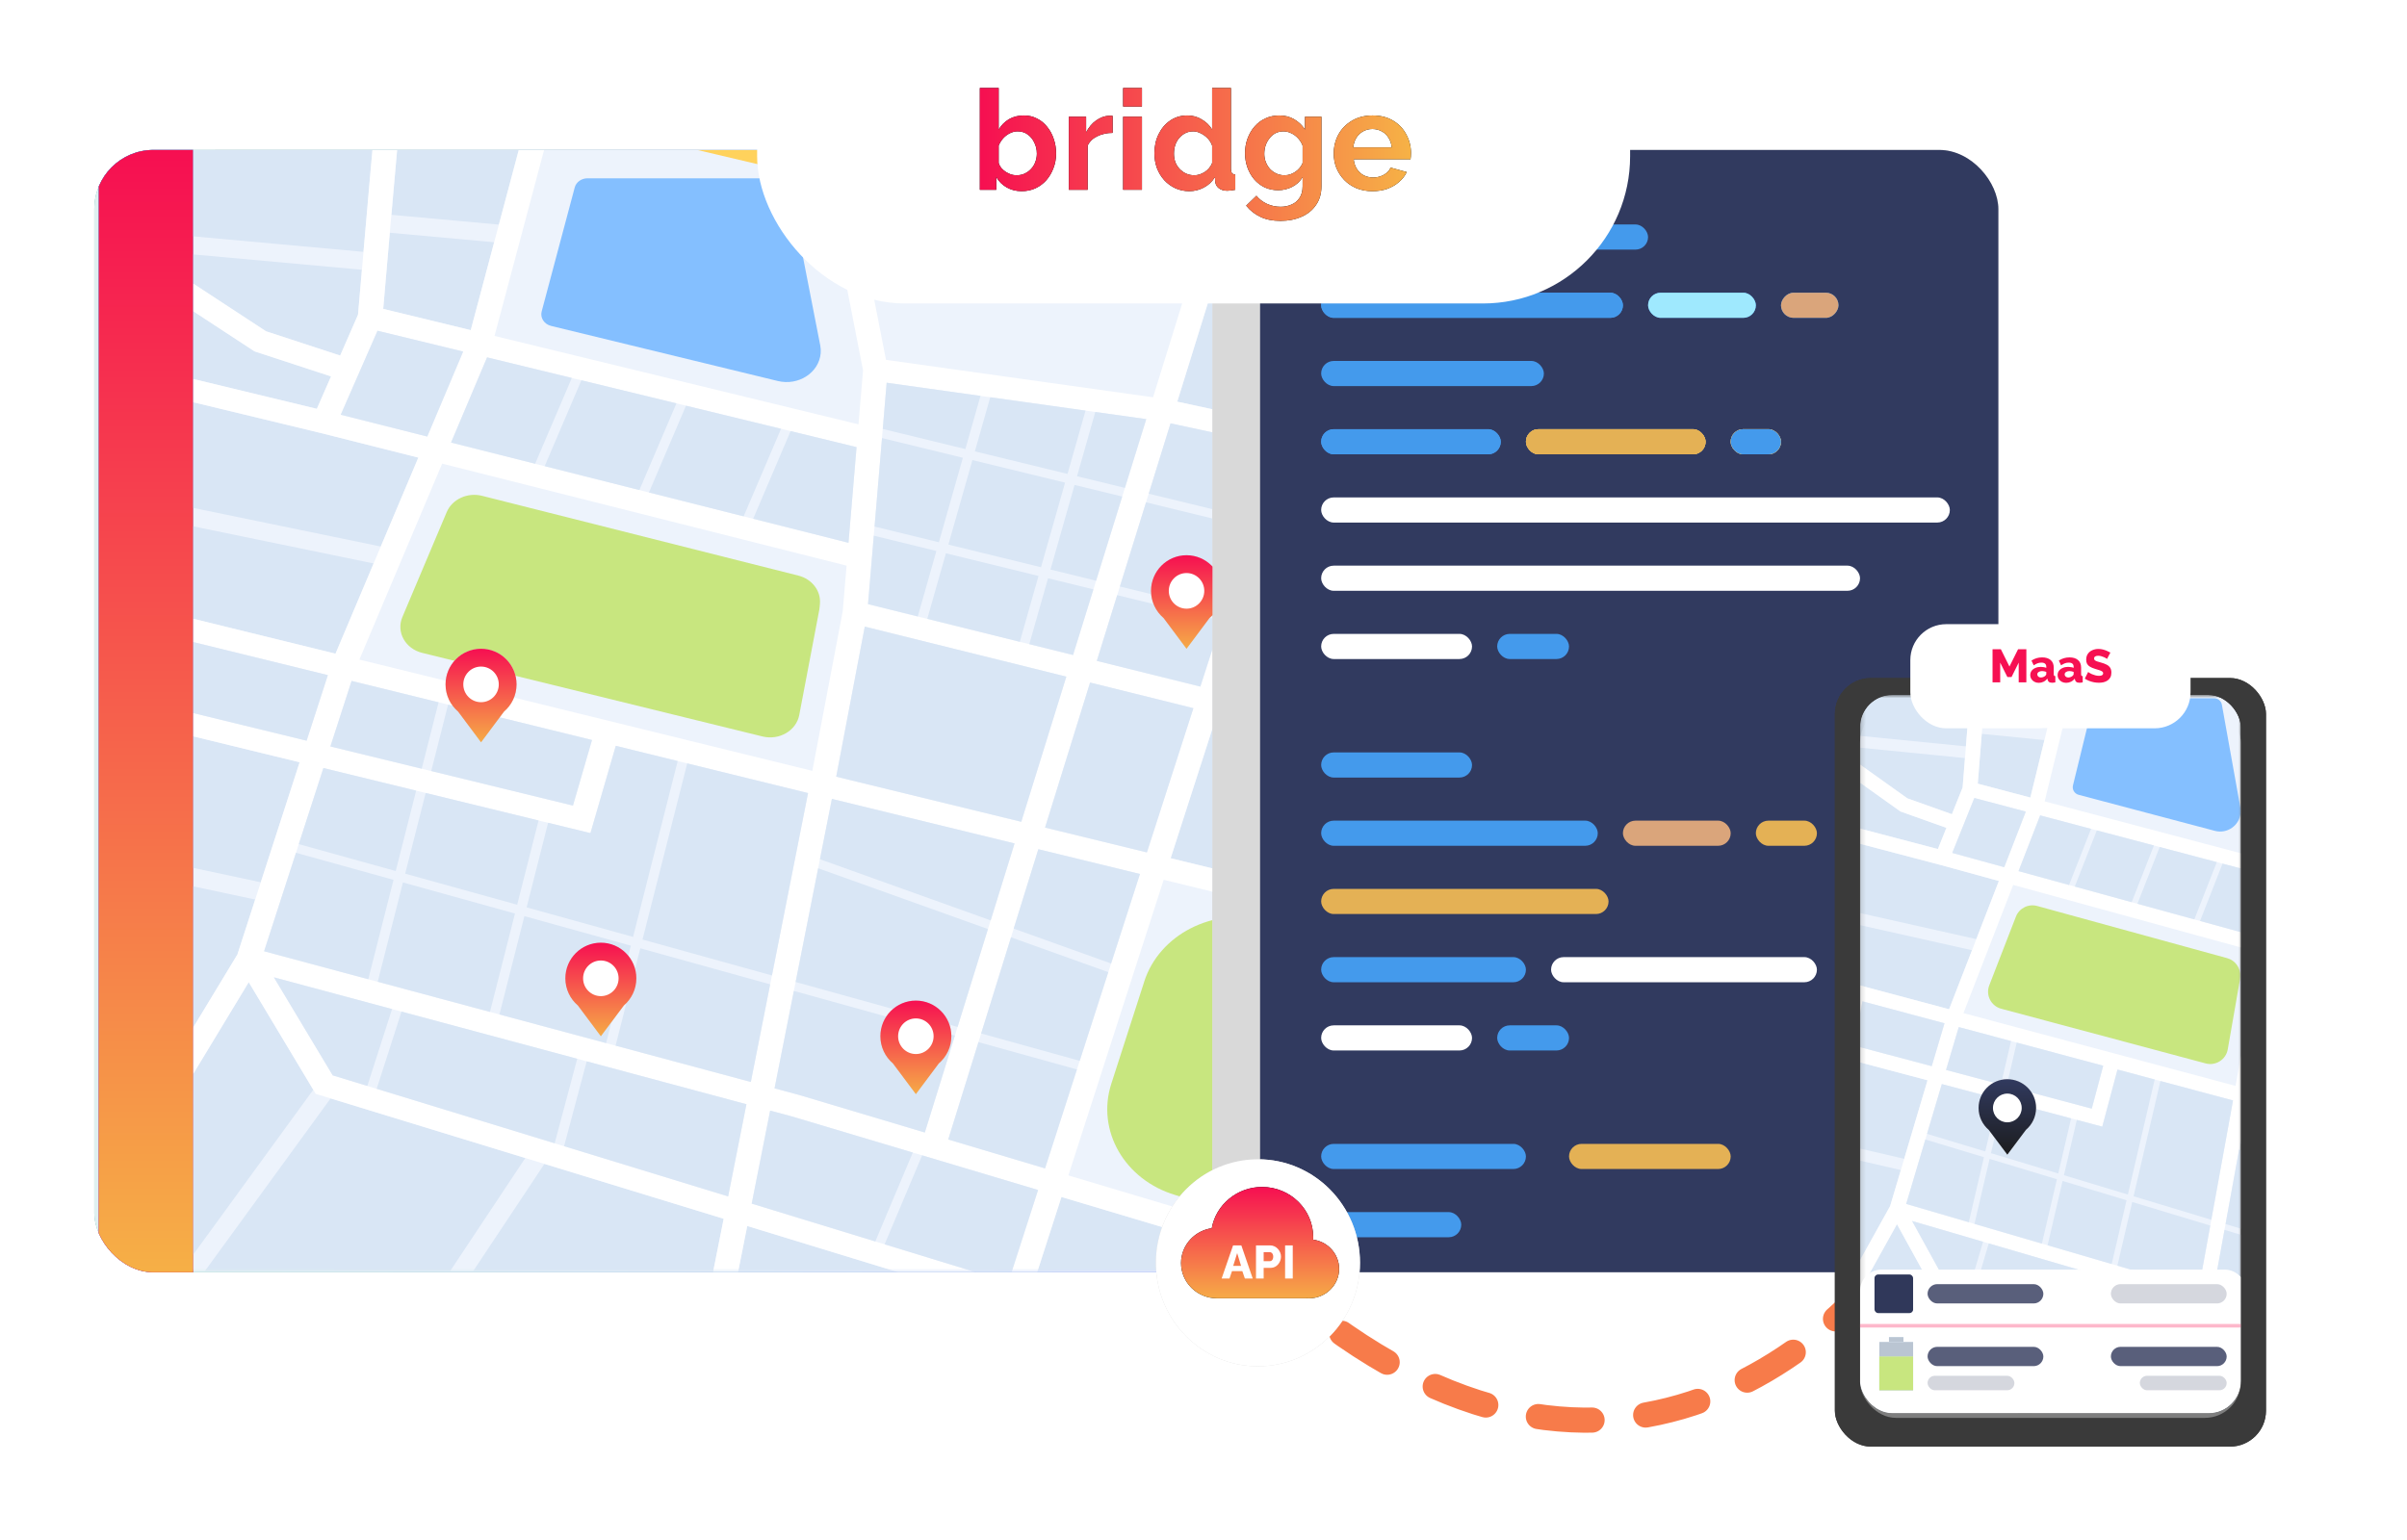 <svg width="536" height="343" viewBox="0 0 536 343" fill="none" xmlns="http://www.w3.org/2000/svg">
<g clip-path="url(#clip0_991_91280)">
<g clip-path="url(#clip1_991_91280)">
<rect x="43" y="33.201" width="402.479" height="250.315" rx="6.587" fill="#D9D9D9"/>
<g clip-path="url(#clip2_991_91280)">
<rect x="21" y="33.4" width="241.092" height="566.502" fill="#D9D9D9"/>
<rect x="21" y="33.4" width="241.092" height="566.502" fill="url(#paint0_linear_991_91280)"/>
<rect x="21" y="33.4" width="241.092" height="566.502" fill="white" fill-opacity="0.8"/>
</g>
<rect x="280.6" y="33.201" width="164.8" height="250.4" fill="#313A5F"/>
<rect x="294.199" y="50.002" width="72.8" height="5.6" rx="2.8" fill="#449AEC"/>
<rect x="294.199" y="65.201" width="67.2" height="5.6" rx="2.8" fill="#449AEC"/>
<rect x="294.199" y="65.201" width="67.2" height="5.6" rx="2.8" fill="#449AEC"/>
<rect x="367" y="65.201" width="24" height="5.6" rx="2.8" fill="#449AEC"/>
<rect x="367" y="65.201" width="24" height="5.6" rx="2.8" fill="#9FE9FE"/>
<rect width="12.8" height="5.6" rx="2.8" transform="matrix(-1 0 0 1 409.398 65.201)" fill="#449AEC"/>
<rect width="12.8" height="5.6" rx="2.8" transform="matrix(-1 0 0 1 409.398 65.201)" fill="#DAA57B"/>
<rect x="294.199" y="80.4" width="49.6" height="5.6" rx="2.8" fill="#449AEC"/>
<rect x="294.199" y="95.602" width="40" height="5.6" rx="2.8" fill="#449AEC"/>
<rect x="294.199" y="95.602" width="40" height="5.6" rx="2.8" fill="#449AEC"/>
<rect x="339.801" y="95.602" width="40" height="5.6" rx="2.8" fill="#449AEC"/>
<rect x="339.801" y="95.602" width="40" height="5.6" rx="2.8" fill="#E4B155"/>
<rect x="339.801" y="95.602" width="40" height="5.6" rx="2.8" fill="#E4B155"/>
<rect x="339.801" y="95.602" width="40" height="5.6" rx="2.8" fill="#E4B155"/>
<rect x="339.801" y="95.602" width="40" height="5.6" rx="2.8" fill="#E4B155"/>
<rect x="385.398" y="95.602" width="11.2" height="5.6" rx="2.8" fill="#449AEC"/>
<rect x="385.398" y="95.602" width="11.2" height="5.6" rx="2.8" fill="#E4B155"/>
<rect x="385.398" y="95.602" width="11.2" height="5.6" rx="2.8" fill="#E4B155"/>
<rect x="385.398" y="95.602" width="11.2" height="5.6" rx="2.8" fill="#E4B155"/>
<rect x="385.398" y="95.602" width="11.2" height="5.6" rx="2.8" fill="#449AEC"/>
<rect x="294.199" y="110.801" width="140" height="5.6" rx="2.8" fill="white"/>
<rect x="294.199" y="126.002" width="120" height="5.6" rx="2.8" fill="white"/>
<rect x="294.199" y="167.602" width="33.6" height="5.6" rx="2.8" fill="#449AEC"/>
<rect x="294.199" y="182.801" width="61.6" height="5.6" rx="2.8" fill="#449AEC"/>
<rect x="294.199" y="213.201" width="45.6" height="5.6" rx="2.8" fill="#449AEC"/>
<rect x="294.199" y="254.801" width="45.6" height="5.6" rx="2.8" fill="#449AEC"/>
<rect x="349.398" y="254.801" width="36" height="5.6" rx="2.8" fill="#E4B155"/>
<rect x="294.199" y="270.002" width="31.2" height="5.6" rx="2.8" fill="#449AEC"/>
<rect x="361.398" y="182.801" width="24" height="5.6" rx="2.8" fill="#DAA57B"/>
<rect x="391" y="182.801" width="13.6" height="5.6" rx="2.8" fill="#E4B155"/>
<rect x="294.199" y="198.002" width="64" height="5.6" rx="2.8" fill="#E4B155"/>
<rect x="294.199" y="141.201" width="33.6" height="5.6" rx="2.8" fill="white"/>
<rect x="333.398" y="141.201" width="16" height="5.6" rx="2.8" fill="#449AEC"/>
<rect x="345.398" y="213.201" width="59.2" height="5.6" rx="2.8" fill="white"/>
<rect x="294.199" y="228.4" width="33.6" height="5.6" rx="2.8" fill="white"/>
<rect x="333.398" y="228.4" width="16" height="5.6" rx="2.8" fill="#449AEC"/>
<rect x="22" y="33.4" width="21" height="254" fill="url(#paint1_linear_991_91280)"/>
<rect x="22" y="33.4" width="21" height="254" fill="url(#paint2_linear_991_91280)"/>
<rect x="22" y="33.4" width="21" height="254" fill="url(#paint3_linear_991_91280)"/>
</g>
<path d="M431.398 266.002C411.132 301.469 351.479 353.282 274.999 276.802" stroke="#F77B4A" stroke-width="5.6" stroke-linecap="round" stroke-dasharray="12 12"/>
</g>
<g clip-path="url(#clip3_991_91280)">
<mask id="mask0_991_91280" style="mask-type:luminance" maskUnits="userSpaceOnUse" x="41" y="32" width="275" height="252">
<path d="M315.597 32.794H41.711V283.157H315.597V32.794Z" fill="white"/>
</mask>
<g mask="url(#mask0_991_91280)">
<path d="M315.597 32.794H41.711V283.157H315.597V32.794Z" fill="#EDF3FC"/>
<path d="M295.203 66.363L271.09 60.685L262.156 89.476L286.088 94.644L295.203 66.363Z" fill="#D9E6F5"/>
<path d="M236.373 266.624L231.043 283.158H274.043L261.516 274.14L236.373 266.624Z" fill="#D9E6F5"/>
<path d="M164.402 283.157H199.279L166.407 273.088C165.695 276.678 165.021 280.058 164.408 283.157H164.402Z" fill="#D9E6F5"/>
<path d="M271.033 159.056L260.686 191.162L286.776 197.526L293.283 164.579L271.033 159.056Z" fill="#D9E6F5"/>
<path d="M105.357 283.158H158.836C159.538 279.643 160.315 275.717 161.159 271.481L121.243 259.253L105.363 283.153L105.357 283.158Z" fill="#D9E6F5"/>
<path d="M55.394 218.778L41.711 241.386V281.269L69.762 242.738L55.394 218.778Z" fill="#D9E6F5"/>
<path d="M73.618 244.672L45.6 283.158H100.229L116.974 257.951L73.618 244.672Z" fill="#D9E6F5"/>
<path d="M41.711 62.302L59.245 73.789L75.755 79.197L79.732 70.108C80.039 66.548 80.323 63.213 80.592 60.089L41.711 56.554V62.302Z" fill="#D9E6F5"/>
<path d="M82.993 32.794H41.719V52.528L80.945 56.098C81.805 46.198 82.473 38.612 82.999 32.794H82.993Z" fill="#D9E6F5"/>
<path d="M41.711 137.505L74.709 145.611L83.199 125.512L41.711 116.97V137.505Z" fill="#D9E6F5"/>
<path d="M93.158 101.935L71.482 96.467L41.711 89.276V112.866L84.793 121.738L93.158 101.935Z" fill="#D9E6F5"/>
<path d="M85.336 68.802L104.826 73.539L110.04 53.961L86.804 51.848C86.294 57.681 85.791 63.52 85.336 68.802Z" fill="#D9E6F5"/>
<path d="M115.682 32.794H88.491C88.075 37.416 87.62 42.578 87.154 47.851L111.092 50.029L115.682 32.794Z" fill="#D9E6F5"/>
<path d="M66.722 169.793L41.711 163.694V193.042L58.073 196.527L66.722 169.793Z" fill="#D9E6F5"/>
<path d="M41.711 231.043L52.864 212.622L56.824 200.374L41.711 197.159V231.043Z" fill="#D9E6F5"/>
<path d="M56.364 78.06L41.711 68.461V84.099L70.557 91.064L73.717 83.848L56.676 78.265L56.364 78.06Z" fill="#D9E6F5"/>
<path d="M383.346 186.934L384.781 182.102L329.555 168.397L360.263 79.798C368.469 68.682 380.739 52.093 381.511 51.157L377.129 48.152C376.022 49.499 357.601 74.455 355.503 77.294L355.284 77.595L343.413 111.84L291.359 96.007L318.227 12.641L312.974 11.224L286.089 94.64L262.157 89.472L284.457 17.618L279.187 16.251L256.767 88.496L197.295 80.159L183.864 11.494L178.474 12.375L192.184 82.497L191.171 94.525L110.123 74.831L126.72 12.53L121.396 11.344L104.826 73.539L85.336 68.802C87.176 47.346 89.877 16.657 90.216 14.779C90.189 14.919 90.156 15.014 90.134 15.064L84.936 13.482C84.81 13.832 84.465 14.764 79.721 70.114L75.744 79.202L59.234 73.794L-28.086 16.571L-31.279 20.642L56.364 78.061L56.676 78.266L73.718 83.849L70.557 91.064L24.916 80.043L-30.419 48.367L-33.328 52.609L22.715 84.69L71.483 96.467L93.158 101.935L74.709 145.614L41.552 137.467L-23.457 99.291L-26.421 103.503L37.4 140.987L33.259 161.642L66.722 169.799L52.858 212.626L-0.314 300.478L4.479 302.902L55.389 218.785L70.31 243.666L161.148 271.486C157.779 288.451 155.39 300.438 155.221 301.159L157.899 301.69L160.572 302.226C160.726 301.595 163.125 289.543 166.395 273.094L222.986 290.424L218.56 304.154L223.813 305.571L228.179 292.021L267.514 304.069L269.256 299.322L229.729 287.214L236.362 266.634L261.505 274.145L295.083 298.32L298.474 294.385L264.129 269.659L237.912 261.827L259.133 195.977L376.778 224.663L378.192 219.826L260.683 191.175L271.031 159.068L383.335 186.944L383.346 186.934ZM341.759 116.612L324.263 167.08L272.586 154.251L289.808 100.804L341.754 116.607L341.759 116.612ZM284.539 99.447L267.3 152.944L244.239 147.221L260.661 94.304L284.544 99.452L284.539 99.447ZM238.948 145.909L193.291 134.578L197.443 85.256L255.255 93.363L238.948 145.909ZM177.909 243.896L172.476 242.439C177.893 215.115 183.48 186.859 185.244 177.961L225.922 187.88L205.939 252.274L177.909 243.896ZM186.208 173.008L191.631 144.517L192.568 139.585L237.452 150.726L227.417 183.058L186.203 173.008H186.208ZM188.947 120.913L100.443 98.58L108.457 79.603L190.738 99.597L188.942 120.913H188.947ZM75.881 92.386L84.07 73.679L103.138 78.311L95.141 97.243L75.881 92.386ZM98.46 103.277L188.52 126L187.665 136.14L180.895 171.712L80.028 146.926L98.46 103.277ZM131.831 164.837L127.591 179.448L73.57 166.279L78.291 151.678L131.831 164.832V164.837ZM39.564 157.992L42.588 142.91L73.005 150.386L68.278 164.992L39.564 157.992ZM131.48 185.582L137.122 166.138L179.942 176.659C176.376 194.69 171.599 218.81 167.2 241.017L58.813 211.9L72.019 171.086L131.486 185.582H131.48ZM74.09 239.54L60.993 217.708L166.214 245.974C164.785 253.19 163.41 260.13 162.139 266.509L74.085 239.54H74.09ZM224.547 285.617L167.392 268.112C168.685 261.607 170.076 254.572 171.5 247.386L176.25 248.663L231.164 265.072L224.541 285.617H224.547ZM232.714 260.265L211.159 253.826L231.224 189.167L253.853 194.685L232.714 260.27V260.265ZM255.397 189.878L232.714 184.35L242.738 152.038L265.745 157.751L255.392 189.883L255.397 189.878Z" fill="white"/>
<path d="M182.444 135.824L177.979 159.278C177.317 162.759 173.532 164.967 169.796 164.05L94.022 145.433C90.254 144.507 88.189 140.797 89.596 137.467L99.473 114.078C100.689 111.199 104.096 109.626 107.355 110.448L177.782 128.218C180.817 128.985 182.827 131.603 182.586 134.472L182.52 135.254C182.504 135.444 182.477 135.634 182.444 135.824Z" fill="#C8E67F"/>
<path d="M97.007 14.511L95.641 19.359L383.396 87.142L384.763 82.293L97.007 14.511Z" fill="#FFD25C"/>
<path d="M107.777 6.499L106.41 11.348L394.165 79.13L395.532 74.281L107.777 6.499Z" fill="#FFD25C"/>
<path d="M255.202 111.895L249.379 130.647L272.654 136.335L278.685 117.618L255.202 111.895Z" fill="#D9E6F5"/>
<path d="M284.538 99.446L260.661 94.299L255.797 109.972L279.302 115.695L284.538 99.446Z" fill="#D9E6F5"/>
<path d="M244.238 147.215L267.3 152.939L272.032 138.257L248.779 132.574L244.238 147.215Z" fill="#D9E6F5"/>
<path d="M237.721 105.569L241.73 91.459L220.515 88.484L217.086 100.547L237.721 105.569Z" fill="#D9E6F5"/>
<path d="M194.58 119.321L193.293 134.573L204.374 137.322L208.521 122.731L194.58 119.321Z" fill="#D9E6F5"/>
<path d="M218.336 88.182L197.444 85.253L196.578 95.553L214.972 100.034L218.336 88.182Z" fill="#D9E6F5"/>
<path d="M214.419 101.971L196.408 97.585L194.748 117.294L209.072 120.794L214.419 101.971Z" fill="#D9E6F5"/>
<path d="M210.64 123.247L206.488 137.848L227.095 142.966L231.264 128.294L210.64 123.247Z" fill="#D9E6F5"/>
<path d="M239.287 108.024L233.93 126.872L244.085 129.355L249.903 110.608L239.287 108.024Z" fill="#D9E6F5"/>
<path d="M250.5 108.679L255.254 93.357L243.904 91.765L239.84 106.085L250.5 108.679Z" fill="#D9E6F5"/>
<path d="M229.207 143.487L238.952 145.905L243.487 131.284L233.381 128.811L229.207 143.487Z" fill="#D9E6F5"/>
<path d="M211.188 121.309L231.817 126.356L237.174 107.509L216.539 102.486L211.188 121.309Z" fill="#D9E6F5"/>
<path d="M225.928 187.874L185.25 177.955C184.697 180.744 183.771 185.436 182.588 191.4L220.609 205.019L225.928 187.874Z" fill="#D9E6F5"/>
<path d="M172.48 242.436L177.914 243.893L205.944 252.27L212.643 230.684L176.78 220.729C175.384 227.775 173.927 235.135 172.48 242.431V242.436Z" fill="#D9E6F5"/>
<path d="M220.008 206.952L182.189 193.407C180.771 200.573 179.034 209.335 177.172 218.744L213.237 228.754L220.002 206.952H220.008Z" fill="#D9E6F5"/>
<path d="M191.632 144.512L186.209 173.009L227.423 183.053L237.459 150.721L192.574 139.58L191.632 144.512Z" fill="#D9E6F5"/>
<path d="M188.947 120.912L190.744 99.597L176.058 96.026L167.721 115.555L188.947 120.912Z" fill="#D9E6F5"/>
<path d="M142.382 109.161L150.632 89.847L129.466 84.705L121.293 103.838L142.382 109.161Z" fill="#D9E6F5"/>
<path d="M100.443 98.58L119.166 103.302L127.334 84.189L108.463 79.603L100.443 98.58Z" fill="#D9E6F5"/>
<path d="M165.597 115.021L173.929 95.513L152.763 90.37L144.508 109.698L165.597 115.021Z" fill="#D9E6F5"/>
<path d="M103.136 78.306L84.068 73.675L75.879 92.382L95.139 97.244L103.136 78.306Z" fill="#D9E6F5"/>
<path d="M127.59 179.45L131.83 164.838L99.78 156.962L96.027 171.753L127.59 179.45Z" fill="#D9E6F5"/>
<path d="M78.292 151.677L73.57 166.278L93.909 171.235L97.667 156.439L78.292 151.677Z" fill="#D9E6F5"/>
<path d="M73.01 150.382L42.586 142.911L39.562 157.993L68.277 164.993L73.01 150.382Z" fill="#D9E6F5"/>
<path d="M92.671 176.117L72.014 171.08L66.531 188.035L88.124 194.028L92.671 176.117Z" fill="#D9E6F5"/>
<path d="M116.773 204.074L111.219 225.976L134.97 232.355L140.481 210.654L116.773 204.074Z" fill="#D9E6F5"/>
<path d="M89.728 196.568L84.113 218.695L109.108 225.41L114.674 203.493L89.728 196.568Z" fill="#D9E6F5"/>
<path d="M115.167 201.535L119.932 182.763L94.79 176.634L90.227 194.615L115.167 201.535Z" fill="#D9E6F5"/>
<path d="M65.906 189.96L58.807 211.897L82.01 218.131L87.63 195.989L65.906 189.96Z" fill="#D9E6F5"/>
<path d="M140.974 208.7L150.916 169.523L137.123 166.133L131.481 185.576L122.054 183.278L117.271 202.12L140.974 208.7Z" fill="#D9E6F5"/>
<path d="M171.9 217.282C174.803 202.631 177.624 188.36 179.941 176.658L153.035 170.049L143.076 209.286L171.9 217.287V217.282Z" fill="#D9E6F5"/>
<path d="M137.078 232.92L167.195 241.011C168.608 233.871 170.065 226.535 171.506 219.265L142.583 211.238L137.078 232.925V232.92Z" fill="#D9E6F5"/>
<path d="M60.992 217.702L74.089 239.534L81.797 241.897L87.307 224.772L60.992 217.702Z" fill="#D9E6F5"/>
<path d="M89.411 225.334L83.879 242.534L123.516 254.672L128.539 235.844L89.411 225.334Z" fill="#D9E6F5"/>
<path d="M125.605 255.313L162.147 266.505C163.413 260.125 164.793 253.18 166.223 245.97L130.65 236.416L125.611 255.318L125.605 255.313Z" fill="#D9E6F5"/>
<path d="M176.25 248.664L171.501 247.387C170.077 254.572 168.68 261.602 167.393 268.112L194.913 276.539L203.266 256.735L176.256 248.664H176.25Z" fill="#D9E6F5"/>
<path d="M196.988 277.175L224.541 285.617L231.164 265.073L205.347 257.356L196.988 277.175Z" fill="#D9E6F5"/>
<path d="M253.848 194.679L231.219 189.161L225.73 206.852L247.422 214.623L253.848 194.679Z" fill="#D9E6F5"/>
<path d="M218.484 230.211L240.434 236.305L246.799 216.551L225.134 208.79L218.484 230.211Z" fill="#D9E6F5"/>
<path d="M211.154 253.827L232.715 260.266L239.814 238.224L217.886 232.141L211.154 253.827Z" fill="#D9E6F5"/>
<path d="M265.751 157.747L242.745 152.034L232.715 184.346L255.398 189.879L265.751 157.747Z" fill="#D9E6F5"/>
<path d="M122.716 72.598L173.215 84.87C177.811 85.987 182.384 83.018 182.751 78.686C182.801 78.101 182.768 77.51 182.653 76.929L175.811 41.923C175.559 40.646 174.343 39.715 172.924 39.715H130.828C129.475 39.715 128.297 40.561 127.98 41.763L120.623 69.373C120.245 70.79 121.176 72.222 122.721 72.598H122.716Z" fill="#84BFFF"/>
<path d="M254.809 218.643L247.469 241.416C244.105 251.847 250.427 262.828 261.733 266.202C264.187 266.934 266.476 268.055 268.503 269.517L276.621 275.361C280.499 278.15 285.292 279.672 290.228 279.672H290.557C302.701 279.672 312.544 270.674 312.544 259.573V227.902C312.544 218.794 305.845 210.827 296.221 208.479L281.562 204.903C270.042 202.094 258.172 208.188 254.803 218.643H254.809Z" fill="#C8E67F"/>
</g>
<path fill-rule="evenodd" clip-rule="evenodd" d="M112.233 158.502C113.942 157.046 115.026 154.874 115.026 152.448C115.026 148.065 111.487 144.512 107.121 144.512C102.756 144.512 99.217 148.065 99.217 152.448C99.217 154.876 100.302 157.048 102.012 158.504L107.122 165.345L112.233 158.502Z" fill="#D9D9D9"/>
<path fill-rule="evenodd" clip-rule="evenodd" d="M112.233 158.502C113.942 157.046 115.026 154.874 115.026 152.448C115.026 148.065 111.487 144.512 107.121 144.512C102.756 144.512 99.217 148.065 99.217 152.448C99.217 154.876 100.302 157.048 102.012 158.504L107.122 165.345L112.233 158.502Z" fill="url(#paint4_linear_991_91280)"/>
<ellipse cx="107.12" cy="152.45" rx="3.952" ry="3.968" fill="white"/>
<path fill-rule="evenodd" clip-rule="evenodd" d="M209.061 236.875C210.77 235.419 211.854 233.247 211.854 230.821C211.854 226.438 208.315 222.885 203.949 222.885C199.584 222.885 196.045 226.438 196.045 230.821C196.045 233.249 197.13 235.421 198.84 236.877L203.95 243.718L209.061 236.875Z" fill="#D9D9D9"/>
<path fill-rule="evenodd" clip-rule="evenodd" d="M209.061 236.875C210.77 235.419 211.854 233.247 211.854 230.821C211.854 226.438 208.315 222.885 203.949 222.885C199.584 222.885 196.045 226.438 196.045 230.821C196.045 233.249 197.13 235.421 198.84 236.877L203.95 243.718L209.061 236.875Z" fill="url(#paint5_linear_991_91280)"/>
<ellipse cx="203.948" cy="230.823" rx="3.952" ry="3.968" fill="white"/>
<path fill-rule="evenodd" clip-rule="evenodd" d="M269.333 137.668C271.041 136.212 272.125 134.04 272.125 131.614C272.125 127.231 268.586 123.678 264.221 123.678C259.855 123.678 256.316 127.231 256.316 131.614C256.316 134.042 257.402 136.214 259.112 137.67L264.221 144.511L269.333 137.668Z" fill="#D9D9D9"/>
<path fill-rule="evenodd" clip-rule="evenodd" d="M269.333 137.668C271.041 136.212 272.125 134.04 272.125 131.614C272.125 127.231 268.586 123.678 264.221 123.678C259.855 123.678 256.316 127.231 256.316 131.614C256.316 134.042 257.402 136.214 259.112 137.67L264.221 144.511L269.333 137.668Z" fill="url(#paint6_linear_991_91280)"/>
<ellipse cx="264.222" cy="131.616" rx="3.952" ry="3.968" fill="white"/>
<path fill-rule="evenodd" clip-rule="evenodd" d="M138.911 223.98C140.619 222.524 141.704 220.352 141.704 217.926C141.704 213.543 138.165 209.989 133.799 209.989C129.433 209.989 125.895 213.543 125.895 217.926C125.895 220.353 126.98 222.526 128.69 223.982L133.799 230.822L138.911 223.98Z" fill="#D9D9D9"/>
<path fill-rule="evenodd" clip-rule="evenodd" d="M138.911 223.98C140.619 222.524 141.704 220.352 141.704 217.926C141.704 213.543 138.165 209.989 133.799 209.989C129.433 209.989 125.895 213.543 125.895 217.926C125.895 220.353 126.98 222.526 128.69 223.982L133.799 230.822L138.911 223.98Z" fill="url(#paint7_linear_991_91280)"/>
<ellipse cx="133.798" cy="217.924" rx="3.952" ry="3.968" fill="white"/>
</g>
<rect x="168.6" y="0.4" width="194.4" height="67.2" rx="32.8" fill="white"/>
<g filter="url(#filter0_d_991_91280)">
<rect x="408.598" y="148.4" width="96" height="171.2" rx="8" fill="#3A3A3A"/>
<rect x="408.598" y="148.4" width="96" height="171.2" rx="8" fill="#3A3A3A"/>
</g>
<g filter="url(#filter1_d_991_91280)">
<rect x="414.199" y="154.801" width="84.8" height="158.4" rx="8" fill="#3A3A3A"/>
<rect x="414.199" y="154.801" width="84.8" height="158.4" rx="8" fill="#7E7E7E"/>
</g>
<g filter="url(#filter2_d_991_91280)">
<ellipse cx="280.124" cy="278.655" rx="22.726" ry="23.055" fill="#D9D9D9"/>
<ellipse cx="280.124" cy="278.655" rx="22.726" ry="23.055" fill="white"/>
</g>
<path d="M296.28 278.043C295.229 276.995 293.878 276.335 292.415 276.14C292.425 275.944 292.431 275.748 292.431 275.554C292.431 269.404 287.323 264.4 281.045 264.4C275.513 264.4 270.794 268.311 269.837 273.588C268.048 273.846 266.404 274.687 265.157 275.995C263.766 277.452 263 279.355 263 281.351C263 285.679 266.594 289.2 271.013 289.2C271.109 289.2 271.21 289.198 271.327 289.194C271.422 289.198 271.509 289.2 271.595 289.2H290.686C290.804 289.2 290.929 289.196 291.066 289.186C291.214 289.195 291.361 289.2 291.502 289.2C295.195 289.2 298.2 286.257 298.2 282.64C298.2 280.909 297.518 279.277 296.28 278.043Z" fill="black"/>
<path d="M296.28 278.043C295.229 276.995 293.878 276.335 292.415 276.14C292.425 275.944 292.431 275.748 292.431 275.554C292.431 269.404 287.323 264.4 281.045 264.4C275.513 264.4 270.794 268.311 269.837 273.588C268.048 273.846 266.404 274.687 265.157 275.995C263.766 277.452 263 279.355 263 281.351C263 285.679 266.594 289.2 271.013 289.2C271.109 289.2 271.21 289.198 271.327 289.194C271.422 289.198 271.509 289.2 271.595 289.2H290.686C290.804 289.2 290.929 289.196 291.066 289.186C291.214 289.195 291.361 289.2 291.502 289.2C295.195 289.2 298.2 286.257 298.2 282.64C298.2 280.909 297.518 279.277 296.28 278.043Z" fill="url(#paint8_linear_991_91280)"/>
<path d="M274.585 277.417H276.426L278.964 284.801H277.216L276.644 283.147H274.346L273.784 284.801H272.037L274.585 277.417ZM276.364 281.972L275.5 279.133L274.616 281.972H276.364ZM279.691 284.801V277.417H282.842C283.196 277.417 283.518 277.49 283.809 277.635C284.107 277.774 284.364 277.965 284.579 278.207C284.794 278.443 284.96 278.71 285.078 279.008C285.196 279.306 285.255 279.611 285.255 279.923C285.255 280.346 285.154 280.748 284.953 281.13C284.759 281.511 284.485 281.823 284.132 282.066C283.785 282.301 283.372 282.419 282.894 282.419H281.396V284.801H279.691ZM281.396 280.932H282.79C282.922 280.932 283.043 280.894 283.154 280.818C283.265 280.741 283.355 280.627 283.424 280.474C283.494 280.322 283.528 280.135 283.528 279.913C283.528 279.684 283.487 279.497 283.404 279.351C283.327 279.199 283.227 279.088 283.102 279.018C282.984 278.949 282.859 278.914 282.728 278.914H281.396V280.932ZM286.17 284.801V277.417H287.876V284.801H286.17Z" fill="white"/>
<g clip-path="url(#clip4_991_91280)">
<mask id="mask1_991_91280" style="mask-type:luminance" maskUnits="userSpaceOnUse" x="414" y="154" width="86" height="161">
<path d="M499.001 154.801H414.201V314.801H499.001V154.801Z" fill="white"/>
</mask>
<g mask="url(#mask1_991_91280)">
<path d="M578.771 151.006H414.203V314.801H578.771V151.006Z" fill="#EDF3FC"/>
<path d="M487.922 314.801H508.878L489.127 308.213C488.699 310.562 488.294 312.773 487.925 314.801H487.922Z" fill="#D9E6F5"/>
<path d="M452.445 314.801H484.579C485 312.502 485.467 309.933 485.974 307.162L461.99 299.162L452.449 314.798L452.445 314.801Z" fill="#D9E6F5"/>
<path d="M422.425 272.682L414.203 287.472V313.565L431.058 288.357L422.425 272.682Z" fill="#D9E6F5"/>
<path d="M433.374 289.623L416.539 314.802H449.364L459.425 298.311L433.374 289.623Z" fill="#D9E6F5"/>
<path d="M414.203 170.312L424.739 177.826L434.659 181.364L437.048 175.419C437.233 173.089 437.404 170.908 437.565 168.864L414.203 166.551V170.312Z" fill="#D9E6F5"/>
<path d="M439.007 151.006H414.207V163.916L437.776 166.252C438.293 159.775 438.695 154.812 439.011 151.006H439.007Z" fill="#D9E6F5"/>
<path d="M414.203 219.511L434.03 224.814L439.132 211.665L414.203 206.076V219.511Z" fill="#D9E6F5"/>
<path d="M445.116 196.238L432.092 192.661L414.203 187.957V203.39L440.09 209.195L445.116 196.238Z" fill="#D9E6F5"/>
<path d="M440.416 174.563L452.127 177.662L455.26 164.853L441.298 163.471C440.992 167.287 440.689 171.107 440.416 174.563Z" fill="#D9E6F5"/>
<path d="M458.649 151.006H442.311C442.061 154.03 441.788 157.407 441.508 160.856L455.891 162.281L458.649 151.006Z" fill="#D9E6F5"/>
<path d="M429.231 240.635L414.203 236.645V255.845L424.034 258.125L429.231 240.635Z" fill="#D9E6F5"/>
<path d="M414.203 280.705L420.904 268.653L423.284 260.64L414.203 258.537V280.705Z" fill="#D9E6F5"/>
<path d="M423.007 180.62L414.203 174.34V184.57L431.535 189.127L433.435 184.407L423.195 180.754L423.007 180.62Z" fill="#D9E6F5"/>
<path d="M619.479 251.849L620.341 248.688L587.158 239.722L605.609 181.758C610.539 174.485 617.912 163.632 618.376 163.02L615.743 161.054C615.078 161.935 604.009 178.263 602.749 180.12L602.617 180.317L595.485 202.72L564.207 192.362L580.351 137.822L577.195 136.895L561.041 191.468L546.661 188.087L560.06 141.078L556.894 140.184L543.422 187.448L507.688 181.994L499.617 137.071L496.379 137.648L504.617 183.524L504.008 191.392L455.309 178.508L465.282 137.75L462.083 136.973L452.126 177.663L440.416 174.564C441.522 160.527 443.144 140.449 443.348 139.22C443.332 139.312 443.312 139.374 443.299 139.407L440.176 138.372C440.1 138.601 439.893 139.211 437.042 175.422L434.653 181.368L424.733 177.83L372.265 140.393L370.346 143.056L423.008 180.621L423.195 180.755L433.435 184.408L431.536 189.129L404.112 181.918L370.863 161.195L369.115 163.97L402.789 184.958L432.092 192.663L445.116 196.241L434.031 224.816L414.108 219.486L375.046 194.511L373.266 197.266L411.613 221.789L409.125 235.302L429.232 240.639L420.901 268.658L388.952 326.133L391.832 327.719L422.422 272.687L431.388 288.965L485.968 307.166C483.944 318.264 482.509 326.107 482.407 326.579L484.016 326.926L485.623 327.276C485.715 326.864 487.156 318.979 489.121 308.217L523.124 319.555L520.465 328.538L523.621 329.465L526.244 320.6L549.88 328.482L550.926 325.376L527.176 317.455L531.162 303.991L546.269 308.905L566.445 324.721L568.482 322.146L547.846 305.97L532.093 300.847L544.844 257.765L615.532 276.533L616.382 273.368L545.775 254.624L551.993 233.619L619.472 251.856L619.479 251.849ZM594.491 205.842L583.978 238.86L552.927 230.467L563.275 195.5L594.487 205.839L594.491 205.842ZM560.109 194.613L549.751 229.612L535.895 225.868L545.762 191.248L560.113 194.616L560.109 194.613ZM532.715 225.01L505.282 217.596L507.777 185.329L542.514 190.632L532.715 225.01ZM496.04 289.116L492.775 288.162C496.03 270.286 499.387 251.8 500.447 245.979L524.888 252.468L512.882 294.596L496.04 289.116ZM501.026 242.739L504.285 224.099L504.847 220.872L531.817 228.161L525.787 249.313L501.023 242.739H501.026ZM502.672 208.656L449.493 194.046L454.309 181.63L503.748 194.711L502.669 208.656H502.672ZM434.735 189.994L439.656 177.755L451.113 180.785L446.307 193.171L434.735 189.994ZM448.302 197.119L502.415 211.985L501.902 218.618L497.834 241.89L437.227 225.675L448.302 197.119ZM468.353 237.392L465.805 246.952L433.346 238.336L436.183 228.783L468.353 237.389V237.392ZM412.913 232.914L414.73 223.047L433.007 227.938L430.167 237.494L412.913 232.914ZM468.142 250.964L471.532 238.244L497.261 245.127C495.118 256.923 492.248 272.703 489.605 287.232L424.479 268.183L432.415 241.481L468.146 250.964H468.142ZM433.659 286.266L425.789 271.983L489.013 290.475C488.154 295.196 487.328 299.736 486.564 303.909L433.655 286.266H433.659ZM524.062 316.41L489.72 304.958C490.497 300.702 491.333 296.1 492.189 291.399L495.042 292.234L528.038 302.969L524.059 316.41H524.062ZM528.97 299.824L516.018 295.612L528.074 253.31L541.671 256.92L528.97 299.828V299.824ZM542.599 253.775L528.97 250.159L534.993 229.019L548.817 232.757L542.596 253.778L542.599 253.775Z" fill="white"/>
<path d="M498.764 218.412L496.082 233.757C495.684 236.033 493.409 237.478 491.164 236.878L445.635 224.699C443.371 224.093 442.13 221.665 442.976 219.487L448.91 204.185C449.641 202.301 451.688 201.273 453.646 201.81L495.963 213.436C497.787 213.937 498.995 215.651 498.85 217.528L498.81 218.039C498.8 218.163 498.784 218.288 498.764 218.412Z" fill="#C8E67F"/>
<path d="M447.429 139.045L446.607 142.217L619.509 186.562L620.33 183.39L447.429 139.045Z" fill="#FFD25C"/>
<path d="M453.899 133.802L453.078 136.975L625.979 181.32L626.801 178.147L453.899 133.802Z" fill="#FFD25C"/>
<path d="M524.893 252.464L500.451 245.975C500.119 247.799 499.562 250.869 498.852 254.77L521.697 263.681L524.893 252.464Z" fill="#D9E6F5"/>
<path d="M492.777 288.158L496.042 289.111L512.884 294.592L516.91 280.47L495.361 273.957C494.522 278.566 493.646 283.382 492.777 288.155V288.158Z" fill="#D9E6F5"/>
<path d="M521.334 264.945L498.611 256.084C497.758 260.772 496.715 266.505 495.596 272.66L517.266 279.209L521.331 264.945H521.334Z" fill="#D9E6F5"/>
<path d="M502.672 208.654L503.752 194.709L494.927 192.373L489.918 205.149L502.672 208.654Z" fill="#D9E6F5"/>
<path d="M474.691 200.966L479.648 188.331L466.93 184.967L462.02 197.484L474.691 200.966Z" fill="#D9E6F5"/>
<path d="M449.492 194.046L460.742 197.136L465.649 184.632L454.311 181.631L449.492 194.046Z" fill="#D9E6F5"/>
<path d="M488.64 204.801L493.647 192.038L480.929 188.674L475.969 201.319L488.64 204.801Z" fill="#D9E6F5"/>
<path d="M451.112 180.782L439.655 177.752L434.734 189.991L446.307 193.172L451.112 180.782Z" fill="#D9E6F5"/>
<path d="M465.805 246.952L468.352 237.393L449.094 232.24L446.84 241.917L465.805 246.952Z" fill="#D9E6F5"/>
<path d="M436.185 228.783L433.348 238.336L445.568 241.579L447.826 231.899L436.185 228.783Z" fill="#D9E6F5"/>
<path d="M433.011 227.935L414.731 223.047L412.914 232.914L430.167 237.494L433.011 227.935Z" fill="#D9E6F5"/>
<path d="M444.822 244.772L432.41 241.477L429.115 252.569L442.09 256.49L444.822 244.772Z" fill="#D9E6F5"/>
<path d="M459.306 263.061L455.969 277.389L470.24 281.563L473.551 267.365L459.306 263.061Z" fill="#D9E6F5"/>
<path d="M443.053 258.15L439.68 272.627L454.698 277.02L458.042 262.681L443.053 258.15Z" fill="#D9E6F5"/>
<path d="M458.341 261.4L461.204 249.119L446.097 245.109L443.355 256.873L458.341 261.4Z" fill="#D9E6F5"/>
<path d="M428.74 253.826L424.475 268.178L438.417 272.256L441.794 257.77L428.74 253.826Z" fill="#D9E6F5"/>
<path d="M473.845 266.089L479.819 240.458L471.531 238.24L468.141 250.961L462.477 249.457L459.604 261.784L473.845 266.089Z" fill="#D9E6F5"/>
<path d="M492.428 271.704C494.173 262.119 495.868 252.783 497.26 245.127L481.093 240.803L475.109 266.473L492.428 271.708V271.704Z" fill="#D9E6F5"/>
<path d="M471.506 281.935L489.602 287.228C490.451 282.557 491.326 277.758 492.192 273.001L474.814 267.75L471.506 281.938V281.935Z" fill="#D9E6F5"/>
<path d="M425.789 271.979L433.659 286.261L438.29 287.808L441.601 276.604L425.789 271.979Z" fill="#D9E6F5"/>
<path d="M442.863 276.971L439.539 288.223L463.355 296.164L466.373 283.847L442.863 276.971Z" fill="#D9E6F5"/>
<path d="M464.611 296.584L486.568 303.906C487.328 299.732 488.158 295.188 489.017 290.471L467.643 284.221L464.615 296.587L464.611 296.584Z" fill="#D9E6F5"/>
<path d="M495.045 292.234L492.191 291.398C491.335 296.099 490.496 300.699 489.723 304.957L506.258 310.471L511.278 297.515L495.048 292.234H495.045Z" fill="#D9E6F5"/>
<path d="M462.876 177.046L493.219 185.075C495.981 185.806 498.729 183.863 498.949 181.029C498.979 180.646 498.959 180.26 498.89 179.88L494.779 156.978C494.628 156.143 493.897 155.533 493.045 155.533H467.751C466.938 155.533 466.23 156.087 466.039 156.873L461.619 174.936C461.392 175.863 461.951 176.8 462.879 177.046H462.876Z" fill="#84BFFF"/>
</g>
<path fill-rule="evenodd" clip-rule="evenodd" d="M451.138 251.683C452.521 250.509 453.4 248.757 453.4 246.8C453.4 243.266 450.534 240.4 447 240.4C443.465 240.4 440.6 243.266 440.6 246.8C440.6 248.756 441.477 250.507 442.859 251.681L446.999 257.201L451.138 251.683Z" fill="#D9D9D9"/>
<path fill-rule="evenodd" clip-rule="evenodd" d="M451.138 251.683C452.521 250.509 453.4 248.757 453.4 246.8C453.4 243.266 450.534 240.4 447 240.4C443.465 240.4 440.6 243.266 440.6 246.8C440.6 248.756 441.477 250.507 442.859 251.681L446.999 257.201L451.138 251.683Z" fill="url(#paint9_linear_991_91280)"/>
<ellipse cx="447.001" cy="246.8" rx="3.2" ry="3.2" fill="white"/>
<path fill-rule="evenodd" clip-rule="evenodd" d="M472.739 304.484C474.123 303.31 475.001 301.558 475.001 299.601C475.001 296.067 472.136 293.201 468.601 293.201C465.067 293.201 462.201 296.067 462.201 299.601C462.201 301.557 463.078 303.308 464.461 304.482L468.601 310.002L472.739 304.484Z" fill="#D9D9D9"/>
<path fill-rule="evenodd" clip-rule="evenodd" d="M472.739 304.484C474.123 303.31 475.001 301.558 475.001 299.601C475.001 296.067 472.136 293.201 468.601 293.201C465.067 293.201 462.201 296.067 462.201 299.601C462.201 301.557 463.078 303.308 464.461 304.482L468.601 310.002L472.739 304.484Z" fill="url(#paint10_linear_991_91280)"/>
<ellipse cx="468.6" cy="299.6" rx="3.2" ry="3.2" fill="white"/>
<g filter="url(#filter3_d_991_91280)">
<path fill-rule="evenodd" clip-rule="evenodd" d="M418.999 279.602C416.348 279.602 414.199 281.751 414.199 284.402V310.253C414.199 312.904 416.348 315.053 418.999 315.053H455.929L457.17 317.201L458.41 315.053H495.342C497.993 315.053 500.142 312.904 500.142 310.253V284.402C500.142 281.751 497.993 279.602 495.342 279.602H418.999Z" fill="white"/>
</g>
<line x1="414.199" y1="295.317" x2="500.142" y2="295.317" stroke="#F71351" stroke-opacity="0.3" stroke-width="0.8"/>
<rect x="418.498" y="298.939" width="7.52" height="10.743" fill="#D7E4F3"/>
<rect x="418.498" y="298.939" width="7.52" height="10.743" fill="#BAC5D2"/>
<rect x="418.498" y="302.162" width="7.52" height="7.52" fill="#D7E4F3"/>
<rect x="418.498" y="302.162" width="7.52" height="7.52" fill="#C8E67F"/>
<rect width="3.223" height="1.074" transform="matrix(1 0 0 -1 420.645 298.939)" fill="#D7E4F3"/>
<rect width="3.223" height="1.074" transform="matrix(1 0 0 -1 420.645 298.939)" fill="#BAC5D2"/>
<rect x="417.422" y="283.898" width="8.594" height="8.594" rx="0.8" fill="#30385A"/>
<rect x="429.24" y="286.047" width="25.783" height="4.297" rx="2.149" fill="#30385A" fill-opacity="0.8"/>
<rect x="470.062" y="286.047" width="25.783" height="4.297" rx="2.149" fill="#30385A" fill-opacity="0.2"/>
<rect x="429.24" y="300.014" width="25.783" height="4.297" rx="2.149" fill="#30385A" fill-opacity="0.8"/>
<rect x="429.24" y="306.459" width="19.337" height="3.223" rx="1.611" fill="#30385A" fill-opacity="0.2"/>
<rect x="470.062" y="300.014" width="25.783" height="4.297" rx="2.149" fill="#30385A" fill-opacity="0.8"/>
<rect x="476.508" y="306.459" width="19.337" height="3.223" rx="1.611" fill="#30385A" fill-opacity="0.2"/>
</g>
<g filter="url(#filter4_d_991_91280)">
<rect x="425.398" y="136.4" width="62.4" height="23.2" rx="8" fill="white"/>
</g>
<path d="M449.531 152V147.601L447.94 150.804H447.004L445.413 147.601V152H443.707V144.616H445.558L447.472 148.474L449.396 144.616H451.237V152H449.531ZM452.105 150.367C452.105 150.007 452.206 149.691 452.407 149.421C452.608 149.15 452.885 148.939 453.239 148.786C453.593 148.627 453.998 148.547 454.456 148.547C454.678 148.547 454.896 148.568 455.111 148.61C455.326 148.644 455.513 148.696 455.673 148.766V148.526C455.673 148.228 455.582 147.999 455.402 147.84C455.222 147.681 454.948 147.601 454.581 147.601C454.275 147.601 453.988 147.653 453.717 147.757C453.454 147.861 453.173 148.01 452.875 148.204L452.376 147.143C452.736 146.907 453.111 146.731 453.499 146.613C453.894 146.495 454.31 146.436 454.747 146.436C455.565 146.436 456.199 146.634 456.65 147.029C457.108 147.417 457.337 147.982 457.337 148.724V150.149C457.337 150.315 457.361 150.433 457.409 150.502C457.465 150.565 457.558 150.603 457.69 150.617V152C457.551 152.028 457.42 152.049 457.295 152.062C457.177 152.076 457.073 152.083 456.983 152.083C456.671 152.083 456.432 152.021 456.265 151.896C456.106 151.771 456.005 151.601 455.964 151.386L455.933 151.147C455.69 151.459 455.399 151.698 455.059 151.865C454.726 152.024 454.376 152.104 454.009 152.104C453.648 152.104 453.322 152.028 453.031 151.875C452.747 151.723 452.521 151.515 452.355 151.251C452.189 150.988 452.105 150.693 452.105 150.367ZM455.413 150.575C455.489 150.513 455.551 150.443 455.6 150.367C455.648 150.291 455.673 150.218 455.673 150.149V149.66C455.534 149.605 455.378 149.563 455.205 149.535C455.038 149.501 454.882 149.483 454.737 149.483C454.431 149.483 454.178 149.553 453.977 149.691C453.776 149.823 453.676 150 453.676 150.222C453.676 150.346 453.71 150.461 453.78 150.565C453.849 150.669 453.943 150.752 454.061 150.814C454.185 150.877 454.331 150.908 454.497 150.908C454.664 150.908 454.83 150.877 454.997 150.814C455.163 150.752 455.302 150.672 455.413 150.575ZM458.199 150.367C458.199 150.007 458.3 149.691 458.501 149.421C458.702 149.15 458.979 148.939 459.333 148.786C459.686 148.627 460.092 148.547 460.549 148.547C460.771 148.547 460.99 148.568 461.205 148.61C461.42 148.644 461.607 148.696 461.766 148.766V148.526C461.766 148.228 461.676 147.999 461.496 147.84C461.316 147.681 461.042 147.601 460.674 147.601C460.369 147.601 460.081 147.653 459.811 147.757C459.548 147.861 459.267 148.01 458.969 148.204L458.47 147.143C458.83 146.907 459.204 146.731 459.593 146.613C459.988 146.495 460.404 146.436 460.841 146.436C461.659 146.436 462.293 146.634 462.744 147.029C463.201 147.417 463.43 147.982 463.43 148.724V150.149C463.43 150.315 463.455 150.433 463.503 150.502C463.559 150.565 463.652 150.603 463.784 150.617V152C463.645 152.028 463.513 152.049 463.389 152.062C463.271 152.076 463.167 152.083 463.077 152.083C462.765 152.083 462.525 152.021 462.359 151.896C462.2 151.771 462.099 151.601 462.057 151.386L462.026 151.147C461.784 151.459 461.492 151.698 461.153 151.865C460.82 152.024 460.47 152.104 460.102 152.104C459.742 152.104 459.416 152.028 459.125 151.875C458.84 151.723 458.615 151.515 458.449 151.251C458.282 150.988 458.199 150.693 458.199 150.367ZM461.506 150.575C461.583 150.513 461.645 150.443 461.693 150.367C461.742 150.291 461.766 150.218 461.766 150.149V149.66C461.628 149.605 461.472 149.563 461.298 149.535C461.132 149.501 460.976 149.483 460.83 149.483C460.525 149.483 460.272 149.553 460.071 149.691C459.87 149.823 459.769 150 459.769 150.222C459.769 150.346 459.804 150.461 459.873 150.565C459.943 150.669 460.036 150.752 460.154 150.814C460.279 150.877 460.425 150.908 460.591 150.908C460.757 150.908 460.924 150.877 461.09 150.814C461.257 150.752 461.395 150.672 461.506 150.575ZM469.202 146.779C469.181 146.745 469.108 146.693 468.983 146.623C468.858 146.547 468.702 146.467 468.515 146.384C468.328 146.301 468.124 146.228 467.902 146.166C467.68 146.103 467.458 146.072 467.236 146.072C466.945 146.072 466.72 146.124 466.56 146.228C466.401 146.325 466.321 146.478 466.321 146.686C466.321 146.852 466.38 146.984 466.498 147.081C466.622 147.178 466.799 147.265 467.028 147.341C467.257 147.41 467.538 147.493 467.87 147.59C468.342 147.715 468.751 147.868 469.098 148.048C469.444 148.221 469.708 148.447 469.888 148.724C470.075 149.001 470.169 149.369 470.169 149.826C470.169 150.242 470.093 150.596 469.94 150.887C469.788 151.171 469.58 151.404 469.316 151.584C469.06 151.757 468.765 151.886 468.432 151.969C468.099 152.045 467.756 152.083 467.402 152.083C467.042 152.083 466.671 152.049 466.29 151.979C465.915 151.903 465.555 151.799 465.208 151.667C464.861 151.529 464.542 151.362 464.251 151.168L465 149.681C465.028 149.715 465.118 149.781 465.27 149.878C465.423 149.969 465.61 150.066 465.832 150.17C466.061 150.267 466.314 150.353 466.591 150.43C466.869 150.506 467.149 150.544 467.434 150.544C467.739 150.544 467.964 150.495 468.11 150.398C468.262 150.301 468.338 150.166 468.338 149.993C468.338 149.806 468.259 149.66 468.099 149.556C467.947 149.452 467.735 149.358 467.465 149.275C467.201 149.192 466.896 149.098 466.55 148.994C466.099 148.856 465.725 148.7 465.426 148.526C465.135 148.353 464.917 148.142 464.771 147.892C464.633 147.642 464.563 147.33 464.563 146.956C464.563 146.436 464.685 145.999 464.927 145.646C465.177 145.285 465.51 145.015 465.926 144.834C466.342 144.647 466.796 144.554 467.288 144.554C467.635 144.554 467.968 144.595 468.286 144.678C468.612 144.762 468.914 144.866 469.191 144.99C469.476 145.115 469.729 145.24 469.95 145.365L469.202 146.779Z" fill="#F61052"/>
<path d="M227.516 42.584C226.265 42.584 225.15 42.304 224.17 41.745C223.191 41.186 222.42 40.42 221.857 39.447V42.273H218.199V19.6H222.388V28.855C222.972 27.882 223.733 27.116 224.671 26.557C225.629 25.998 226.744 25.718 228.016 25.718C229.079 25.718 230.048 25.946 230.923 26.402C231.799 26.837 232.549 27.447 233.174 28.234C233.82 29.021 234.31 29.922 234.644 30.936C234.998 31.951 235.175 33.038 235.175 34.198C235.175 35.357 234.977 36.444 234.581 37.459C234.206 38.474 233.674 39.374 232.987 40.161C232.299 40.927 231.486 41.528 230.548 41.963C229.631 42.377 228.62 42.584 227.516 42.584ZM226.359 39.043C227.026 39.043 227.63 38.919 228.172 38.67C228.735 38.401 229.214 38.049 229.61 37.614C230.027 37.179 230.34 36.672 230.548 36.092C230.777 35.492 230.892 34.871 230.892 34.229C230.892 33.338 230.704 32.52 230.329 31.775C229.975 31.009 229.475 30.398 228.829 29.942C228.203 29.487 227.464 29.259 226.609 29.259C226.005 29.259 225.421 29.404 224.858 29.694C224.316 29.963 223.827 30.336 223.389 30.812C222.972 31.288 222.639 31.827 222.388 32.427V36.31C222.514 36.724 222.712 37.097 222.982 37.428C223.274 37.759 223.608 38.049 223.983 38.298C224.358 38.525 224.744 38.712 225.14 38.857C225.556 38.981 225.963 39.043 226.359 39.043Z" fill="black"/>
<path d="M227.516 42.584C226.265 42.584 225.15 42.304 224.17 41.745C223.191 41.186 222.42 40.42 221.857 39.447V42.273H218.199V19.6H222.388V28.855C222.972 27.882 223.733 27.116 224.671 26.557C225.629 25.998 226.744 25.718 228.016 25.718C229.079 25.718 230.048 25.946 230.923 26.402C231.799 26.837 232.549 27.447 233.174 28.234C233.82 29.021 234.31 29.922 234.644 30.936C234.998 31.951 235.175 33.038 235.175 34.198C235.175 35.357 234.977 36.444 234.581 37.459C234.206 38.474 233.674 39.374 232.987 40.161C232.299 40.927 231.486 41.528 230.548 41.963C229.631 42.377 228.62 42.584 227.516 42.584ZM226.359 39.043C227.026 39.043 227.63 38.919 228.172 38.67C228.735 38.401 229.214 38.049 229.61 37.614C230.027 37.179 230.34 36.672 230.548 36.092C230.777 35.492 230.892 34.871 230.892 34.229C230.892 33.338 230.704 32.52 230.329 31.775C229.975 31.009 229.475 30.398 228.829 29.942C228.203 29.487 227.464 29.259 226.609 29.259C226.005 29.259 225.421 29.404 224.858 29.694C224.316 29.963 223.827 30.336 223.389 30.812C222.972 31.288 222.639 31.827 222.388 32.427V36.31C222.514 36.724 222.712 37.097 222.982 37.428C223.274 37.759 223.608 38.049 223.983 38.298C224.358 38.525 224.744 38.712 225.14 38.857C225.556 38.981 225.963 39.043 226.359 39.043Z" fill="url(#paint11_linear_991_91280)"/>
<path d="M247.767 29.601C246.496 29.601 245.36 29.849 244.36 30.346C243.359 30.823 242.64 31.516 242.203 32.427V42.273H238.013V25.998H241.859V29.477C242.442 28.358 243.182 27.478 244.078 26.837C244.975 26.195 245.923 25.843 246.923 25.78C247.153 25.78 247.33 25.78 247.455 25.78C247.58 25.78 247.684 25.791 247.767 25.812V29.601Z" fill="black"/>
<path d="M247.767 29.601C246.496 29.601 245.36 29.849 244.36 30.346C243.359 30.823 242.64 31.516 242.203 32.427V42.273H238.013V25.998H241.859V29.477C242.442 28.358 243.182 27.478 244.078 26.837C244.975 26.195 245.923 25.843 246.923 25.78C247.153 25.78 247.33 25.78 247.455 25.78C247.58 25.78 247.684 25.791 247.767 25.812V29.601Z" fill="url(#paint12_linear_991_91280)"/>
<path d="M250.103 42.273V25.998H254.293V42.273H250.103ZM250.103 23.731V19.6H254.293V23.731H250.103Z" fill="black"/>
<path d="M250.103 42.273V25.998H254.293V42.273H250.103ZM250.103 23.731V19.6H254.293V23.731H250.103Z" fill="url(#paint13_linear_991_91280)"/>
<path d="M257.071 34.136C257.071 32.562 257.384 31.143 258.009 29.88C258.635 28.597 259.5 27.582 260.604 26.837C261.709 26.091 262.97 25.718 264.387 25.718C265.596 25.718 266.68 26.019 267.638 26.619C268.618 27.199 269.379 27.944 269.921 28.855V19.6H274.11V37.614C274.11 38.049 274.183 38.36 274.329 38.546C274.475 38.733 274.725 38.846 275.079 38.888V42.273C274.349 42.418 273.755 42.491 273.297 42.491C272.547 42.491 271.921 42.304 271.421 41.932C270.942 41.559 270.671 41.072 270.608 40.472L270.546 39.447C269.941 40.461 269.118 41.238 268.076 41.776C267.055 42.315 265.981 42.584 264.856 42.584C263.73 42.584 262.688 42.367 261.73 41.932C260.792 41.497 259.968 40.896 259.26 40.13C258.572 39.364 258.03 38.474 257.634 37.459C257.259 36.424 257.071 35.316 257.071 34.136ZM269.921 36.31V32.427C269.712 31.827 269.379 31.288 268.92 30.812C268.462 30.336 267.951 29.963 267.388 29.694C266.826 29.404 266.263 29.259 265.7 29.259C265.054 29.259 264.47 29.394 263.949 29.663C263.428 29.932 262.97 30.294 262.574 30.75C262.199 31.206 261.907 31.734 261.698 32.334C261.511 32.935 261.417 33.566 261.417 34.229C261.417 34.891 261.521 35.523 261.73 36.123C261.959 36.703 262.282 37.211 262.699 37.645C263.116 38.08 263.595 38.422 264.137 38.67C264.7 38.919 265.304 39.043 265.95 39.043C266.346 39.043 266.742 38.981 267.138 38.857C267.555 38.712 267.941 38.525 268.295 38.298C268.67 38.049 268.993 37.759 269.264 37.428C269.556 37.076 269.775 36.703 269.921 36.31Z" fill="black"/>
<path d="M257.071 34.136C257.071 32.562 257.384 31.143 258.009 29.88C258.635 28.597 259.5 27.582 260.604 26.837C261.709 26.091 262.97 25.718 264.387 25.718C265.596 25.718 266.68 26.019 267.638 26.619C268.618 27.199 269.379 27.944 269.921 28.855V19.6H274.11V37.614C274.11 38.049 274.183 38.36 274.329 38.546C274.475 38.733 274.725 38.846 275.079 38.888V42.273C274.349 42.418 273.755 42.491 273.297 42.491C272.547 42.491 271.921 42.304 271.421 41.932C270.942 41.559 270.671 41.072 270.608 40.472L270.546 39.447C269.941 40.461 269.118 41.238 268.076 41.776C267.055 42.315 265.981 42.584 264.856 42.584C263.73 42.584 262.688 42.367 261.73 41.932C260.792 41.497 259.968 40.896 259.26 40.13C258.572 39.364 258.03 38.474 257.634 37.459C257.259 36.424 257.071 35.316 257.071 34.136ZM269.921 36.31V32.427C269.712 31.827 269.379 31.288 268.92 30.812C268.462 30.336 267.951 29.963 267.388 29.694C266.826 29.404 266.263 29.259 265.7 29.259C265.054 29.259 264.47 29.394 263.949 29.663C263.428 29.932 262.97 30.294 262.574 30.75C262.199 31.206 261.907 31.734 261.698 32.334C261.511 32.935 261.417 33.566 261.417 34.229C261.417 34.891 261.521 35.523 261.73 36.123C261.959 36.703 262.282 37.211 262.699 37.645C263.116 38.08 263.595 38.422 264.137 38.67C264.7 38.919 265.304 39.043 265.95 39.043C266.346 39.043 266.742 38.981 267.138 38.857C267.555 38.712 267.941 38.525 268.295 38.298C268.67 38.049 268.993 37.759 269.264 37.428C269.556 37.076 269.775 36.703 269.921 36.31Z" fill="url(#paint14_linear_991_91280)"/>
<path d="M284.631 42.367C283.547 42.367 282.547 42.159 281.63 41.745C280.733 41.31 279.952 40.71 279.285 39.944C278.639 39.178 278.139 38.298 277.784 37.304C277.43 36.31 277.253 35.254 277.253 34.136C277.253 32.955 277.44 31.858 277.815 30.843C278.191 29.829 278.712 28.938 279.379 28.172C280.066 27.385 280.869 26.785 281.786 26.371C282.724 25.936 283.755 25.718 284.881 25.718C286.152 25.718 287.267 26.008 288.226 26.588C289.185 27.147 289.977 27.903 290.602 28.855V25.998H294.26V41.497C294.26 43.112 293.864 44.489 293.072 45.628C292.301 46.787 291.227 47.667 289.852 48.268C288.476 48.889 286.913 49.2 285.162 49.2C283.391 49.2 281.89 48.899 280.66 48.299C279.431 47.719 278.378 46.891 277.503 45.814L279.785 43.609C280.41 44.375 281.192 44.975 282.13 45.41C283.088 45.845 284.099 46.063 285.162 46.063C286.058 46.063 286.871 45.897 287.601 45.566C288.351 45.255 288.945 44.758 289.383 44.075C289.841 43.412 290.071 42.553 290.071 41.497V39.447C289.529 40.379 288.758 41.103 287.757 41.621C286.778 42.118 285.735 42.367 284.631 42.367ZM286.038 39.043C286.496 39.043 286.934 38.971 287.351 38.826C287.768 38.681 288.153 38.484 288.507 38.236C288.862 37.987 289.174 37.697 289.445 37.366C289.716 37.014 289.925 36.662 290.071 36.31V32.427C289.82 31.785 289.466 31.226 289.008 30.75C288.57 30.274 288.07 29.912 287.507 29.663C286.965 29.394 286.392 29.259 285.788 29.259C285.141 29.259 284.558 29.394 284.037 29.663C283.516 29.932 283.068 30.315 282.692 30.812C282.317 31.288 282.026 31.827 281.817 32.427C281.63 33.007 281.536 33.618 281.536 34.26C281.536 34.922 281.65 35.544 281.88 36.123C282.109 36.703 282.422 37.211 282.818 37.645C283.234 38.08 283.714 38.422 284.256 38.67C284.818 38.919 285.412 39.043 286.038 39.043Z" fill="black"/>
<path d="M284.631 42.367C283.547 42.367 282.547 42.159 281.63 41.745C280.733 41.31 279.952 40.71 279.285 39.944C278.639 39.178 278.139 38.298 277.784 37.304C277.43 36.31 277.253 35.254 277.253 34.136C277.253 32.955 277.44 31.858 277.815 30.843C278.191 29.829 278.712 28.938 279.379 28.172C280.066 27.385 280.869 26.785 281.786 26.371C282.724 25.936 283.755 25.718 284.881 25.718C286.152 25.718 287.267 26.008 288.226 26.588C289.185 27.147 289.977 27.903 290.602 28.855V25.998H294.26V41.497C294.26 43.112 293.864 44.489 293.072 45.628C292.301 46.787 291.227 47.667 289.852 48.268C288.476 48.889 286.913 49.2 285.162 49.2C283.391 49.2 281.89 48.899 280.66 48.299C279.431 47.719 278.378 46.891 277.503 45.814L279.785 43.609C280.41 44.375 281.192 44.975 282.13 45.41C283.088 45.845 284.099 46.063 285.162 46.063C286.058 46.063 286.871 45.897 287.601 45.566C288.351 45.255 288.945 44.758 289.383 44.075C289.841 43.412 290.071 42.553 290.071 41.497V39.447C289.529 40.379 288.758 41.103 287.757 41.621C286.778 42.118 285.735 42.367 284.631 42.367ZM286.038 39.043C286.496 39.043 286.934 38.971 287.351 38.826C287.768 38.681 288.153 38.484 288.507 38.236C288.862 37.987 289.174 37.697 289.445 37.366C289.716 37.014 289.925 36.662 290.071 36.31V32.427C289.82 31.785 289.466 31.226 289.008 30.75C288.57 30.274 288.07 29.912 287.507 29.663C286.965 29.394 286.392 29.259 285.788 29.259C285.141 29.259 284.558 29.394 284.037 29.663C283.516 29.932 283.068 30.315 282.692 30.812C282.317 31.288 282.026 31.827 281.817 32.427C281.63 33.007 281.536 33.618 281.536 34.26C281.536 34.922 281.65 35.544 281.88 36.123C282.109 36.703 282.422 37.211 282.818 37.645C283.234 38.08 283.714 38.422 284.256 38.67C284.818 38.919 285.412 39.043 286.038 39.043Z" fill="url(#paint15_linear_991_91280)"/>
<path d="M305.633 42.584C304.32 42.584 303.132 42.367 302.069 41.932C301.006 41.476 300.099 40.865 299.349 40.099C298.599 39.312 298.015 38.422 297.598 37.428C297.202 36.413 297.004 35.347 297.004 34.229C297.004 32.676 297.348 31.257 298.036 29.974C298.745 28.69 299.745 27.665 301.037 26.899C302.35 26.112 303.893 25.718 305.664 25.718C307.457 25.718 308.989 26.112 310.26 26.899C311.531 27.665 312.5 28.69 313.167 29.974C313.855 31.237 314.199 32.603 314.199 34.074C314.199 34.322 314.189 34.581 314.168 34.85C314.147 35.099 314.126 35.306 314.105 35.471H301.444C301.527 36.299 301.767 37.024 302.163 37.645C302.58 38.267 303.101 38.743 303.726 39.074C304.372 39.385 305.06 39.54 305.789 39.54C306.623 39.54 307.405 39.343 308.134 38.95C308.884 38.536 309.395 37.997 309.666 37.335L313.261 38.329C312.865 39.157 312.292 39.892 311.542 40.534C310.812 41.176 309.947 41.683 308.947 42.056C307.946 42.408 306.842 42.584 305.633 42.584ZM301.35 32.831H309.916C309.833 32.003 309.593 31.288 309.197 30.688C308.822 30.067 308.322 29.59 307.696 29.259C307.071 28.907 306.373 28.731 305.602 28.731C304.851 28.731 304.164 28.907 303.538 29.259C302.934 29.59 302.434 30.067 302.038 30.688C301.663 31.288 301.433 32.003 301.35 32.831Z" fill="black"/>
<path d="M305.633 42.584C304.32 42.584 303.132 42.367 302.069 41.932C301.006 41.476 300.099 40.865 299.349 40.099C298.599 39.312 298.015 38.422 297.598 37.428C297.202 36.413 297.004 35.347 297.004 34.229C297.004 32.676 297.348 31.257 298.036 29.974C298.745 28.69 299.745 27.665 301.037 26.899C302.35 26.112 303.893 25.718 305.664 25.718C307.457 25.718 308.989 26.112 310.26 26.899C311.531 27.665 312.5 28.69 313.167 29.974C313.855 31.237 314.199 32.603 314.199 34.074C314.199 34.322 314.189 34.581 314.168 34.85C314.147 35.099 314.126 35.306 314.105 35.471H301.444C301.527 36.299 301.767 37.024 302.163 37.645C302.58 38.267 303.101 38.743 303.726 39.074C304.372 39.385 305.06 39.54 305.789 39.54C306.623 39.54 307.405 39.343 308.134 38.95C308.884 38.536 309.395 37.997 309.666 37.335L313.261 38.329C312.865 39.157 312.292 39.892 311.542 40.534C310.812 41.176 309.947 41.683 308.947 42.056C307.946 42.408 306.842 42.584 305.633 42.584ZM301.35 32.831H309.916C309.833 32.003 309.593 31.288 309.197 30.688C308.822 30.067 308.322 29.59 307.696 29.259C307.071 28.907 306.373 28.731 305.602 28.731C304.851 28.731 304.164 28.907 303.538 29.259C302.934 29.59 302.434 30.067 302.038 30.688C301.663 31.288 301.433 32.003 301.35 32.831Z" fill="url(#paint16_linear_991_91280)"/>
<defs>
<filter id="filter0_d_991_91280" x="402.01" y="144.448" width="109.174" height="184.375" filterUnits="userSpaceOnUse" color-interpolation-filters="sRGB">
<feFlood flood-opacity="0" result="BackgroundImageFix"/>
<feColorMatrix in="SourceAlpha" type="matrix" values="0 0 0 0 0 0 0 0 0 0 0 0 0 0 0 0 0 0 127 0" result="hardAlpha"/>
<feOffset dy="2.635"/>
<feGaussianBlur stdDeviation="3.294"/>
<feComposite in2="hardAlpha" operator="out"/>
<feColorMatrix type="matrix" values="0 0 0 0 0 0 0 0 0 0 0 0 0 0 0 0 0 0 0.1 0"/>
<feBlend mode="normal" in2="BackgroundImageFix" result="effect1_dropShadow_991_91280"/>
<feBlend mode="normal" in="SourceGraphic" in2="effect1_dropShadow_991_91280" result="shape"/>
</filter>
<filter id="filter1_d_991_91280" x="407.612" y="150.848" width="97.974" height="171.575" filterUnits="userSpaceOnUse" color-interpolation-filters="sRGB">
<feFlood flood-opacity="0" result="BackgroundImageFix"/>
<feColorMatrix in="SourceAlpha" type="matrix" values="0 0 0 0 0 0 0 0 0 0 0 0 0 0 0 0 0 0 127 0" result="hardAlpha"/>
<feOffset dy="2.635"/>
<feGaussianBlur stdDeviation="3.294"/>
<feComposite in2="hardAlpha" operator="out"/>
<feColorMatrix type="matrix" values="0 0 0 0 0 0 0 0 0 0 0 0 0 0 0 0 0 0 0.1 0"/>
<feBlend mode="normal" in2="BackgroundImageFix" result="effect1_dropShadow_991_91280"/>
<feBlend mode="normal" in="SourceGraphic" in2="effect1_dropShadow_991_91280" result="shape"/>
</filter>
<filter id="filter2_d_991_91280" x="250.811" y="251.647" width="58.627" height="59.285" filterUnits="userSpaceOnUse" color-interpolation-filters="sRGB">
<feFlood flood-opacity="0" result="BackgroundImageFix"/>
<feColorMatrix in="SourceAlpha" type="matrix" values="0 0 0 0 0 0 0 0 0 0 0 0 0 0 0 0 0 0 127 0" result="hardAlpha"/>
<feOffset dy="2.635"/>
<feGaussianBlur stdDeviation="3.294"/>
<feComposite in2="hardAlpha" operator="out"/>
<feColorMatrix type="matrix" values="0 0 0 0 0 0 0 0 0 0 0 0 0 0 0 0 0 0 0.1 0"/>
<feBlend mode="normal" in2="BackgroundImageFix" result="effect1_dropShadow_991_91280"/>
<feBlend mode="normal" in="SourceGraphic" in2="effect1_dropShadow_991_91280" result="shape"/>
</filter>
<filter id="filter3_d_991_91280" x="410.999" y="279.602" width="92.342" height="44" filterUnits="userSpaceOnUse" color-interpolation-filters="sRGB">
<feFlood flood-opacity="0" result="BackgroundImageFix"/>
<feColorMatrix in="SourceAlpha" type="matrix" values="0 0 0 0 0 0 0 0 0 0 0 0 0 0 0 0 0 0 127 0" result="hardAlpha"/>
<feOffset dy="3.2"/>
<feGaussianBlur stdDeviation="1.6"/>
<feComposite in2="hardAlpha" operator="out"/>
<feColorMatrix type="matrix" values="0 0 0 0 0 0 0 0 0 0 0 0 0 0 0 0 0 0 0.05 0"/>
<feBlend mode="normal" in2="BackgroundImageFix" result="effect1_dropShadow_991_91280"/>
<feBlend mode="normal" in="SourceGraphic" in2="effect1_dropShadow_991_91280" result="shape"/>
</filter>
<filter id="filter4_d_991_91280" x="418.811" y="132.448" width="75.575" height="36.375" filterUnits="userSpaceOnUse" color-interpolation-filters="sRGB">
<feFlood flood-opacity="0" result="BackgroundImageFix"/>
<feColorMatrix in="SourceAlpha" type="matrix" values="0 0 0 0 0 0 0 0 0 0 0 0 0 0 0 0 0 0 127 0" result="hardAlpha"/>
<feOffset dy="2.635"/>
<feGaussianBlur stdDeviation="3.294"/>
<feComposite in2="hardAlpha" operator="out"/>
<feColorMatrix type="matrix" values="0 0 0 0 0 0 0 0 0 0 0 0 0 0 0 0 0 0 0.1 0"/>
<feBlend mode="normal" in2="BackgroundImageFix" result="effect1_dropShadow_991_91280"/>
<feBlend mode="normal" in="SourceGraphic" in2="effect1_dropShadow_991_91280" result="shape"/>
</filter>
<linearGradient id="paint0_linear_991_91280" x1="46.69" y1="206.645" x2="262.092" y2="206.645" gradientUnits="userSpaceOnUse">
<stop stop-color="#5DB5B9"/>
<stop offset="1" stop-color="#4A73F5"/>
</linearGradient>
<linearGradient id="paint1_linear_991_91280" x1="32.5" y1="33.4" x2="32.5" y2="287.4" gradientUnits="userSpaceOnUse">
<stop stop-color="#5DB5B9"/>
<stop offset="1" stop-color="#4A73F5"/>
</linearGradient>
<linearGradient id="paint2_linear_991_91280" x1="32.5" y1="33.4" x2="32.5" y2="287.4" gradientUnits="userSpaceOnUse">
<stop stop-color="#4B74F5"/>
<stop offset="1" stop-color="#F60F51"/>
</linearGradient>
<linearGradient id="paint3_linear_991_91280" x1="32.5" y1="33.4" x2="32.5" y2="287.4" gradientUnits="userSpaceOnUse">
<stop stop-color="#F60F51"/>
<stop offset="1" stop-color="#F6B246"/>
</linearGradient>
<linearGradient id="paint4_linear_991_91280" x1="106.627" y1="144.512" x2="106.627" y2="166.337" gradientUnits="userSpaceOnUse">
<stop stop-color="#F60F51"/>
<stop offset="1" stop-color="#F6B246"/>
</linearGradient>
<linearGradient id="paint5_linear_991_91280" x1="203.455" y1="222.885" x2="203.455" y2="244.71" gradientUnits="userSpaceOnUse">
<stop stop-color="#F60F51"/>
<stop offset="1" stop-color="#F6B246"/>
</linearGradient>
<linearGradient id="paint6_linear_991_91280" x1="263.727" y1="123.678" x2="263.727" y2="145.503" gradientUnits="userSpaceOnUse">
<stop stop-color="#F60F51"/>
<stop offset="1" stop-color="#F6B246"/>
</linearGradient>
<linearGradient id="paint7_linear_991_91280" x1="133.305" y1="209.989" x2="133.305" y2="231.814" gradientUnits="userSpaceOnUse">
<stop stop-color="#F60F51"/>
<stop offset="1" stop-color="#F6B246"/>
</linearGradient>
<linearGradient id="paint8_linear_991_91280" x1="279.5" y1="264.4" x2="279.5" y2="290.381" gradientUnits="userSpaceOnUse">
<stop stop-color="#F60F51"/>
<stop offset="1" stop-color="#F6B246"/>
</linearGradient>
<linearGradient id="paint9_linear_991_91280" x1="446.6" y1="240.4" x2="446.6" y2="258.001" gradientUnits="userSpaceOnUse">
<stop stop-color="#313A5F"/>
<stop offset="1" stop-color="#1B1B1B"/>
</linearGradient>
<linearGradient id="paint10_linear_991_91280" x1="468.201" y1="293.201" x2="468.201" y2="310.802" gradientUnits="userSpaceOnUse">
<stop stop-color="#F60F51"/>
<stop offset="1" stop-color="#F6B246"/>
</linearGradient>
<linearGradient id="paint11_linear_991_91280" x1="218.199" y1="34.8" x2="314.199" y2="34.8" gradientUnits="userSpaceOnUse">
<stop stop-color="#F60F51"/>
<stop offset="1" stop-color="#F6B246"/>
</linearGradient>
<linearGradient id="paint12_linear_991_91280" x1="218.199" y1="34.8" x2="314.199" y2="34.8" gradientUnits="userSpaceOnUse">
<stop stop-color="#F60F51"/>
<stop offset="1" stop-color="#F6B246"/>
</linearGradient>
<linearGradient id="paint13_linear_991_91280" x1="218.199" y1="34.8" x2="314.199" y2="34.8" gradientUnits="userSpaceOnUse">
<stop stop-color="#F60F51"/>
<stop offset="1" stop-color="#F6B246"/>
</linearGradient>
<linearGradient id="paint14_linear_991_91280" x1="218.199" y1="34.8" x2="314.199" y2="34.8" gradientUnits="userSpaceOnUse">
<stop stop-color="#F60F51"/>
<stop offset="1" stop-color="#F6B246"/>
</linearGradient>
<linearGradient id="paint15_linear_991_91280" x1="218.199" y1="34.8" x2="314.199" y2="34.8" gradientUnits="userSpaceOnUse">
<stop stop-color="#F60F51"/>
<stop offset="1" stop-color="#F6B246"/>
</linearGradient>
<linearGradient id="paint16_linear_991_91280" x1="218.199" y1="34.8" x2="314.199" y2="34.8" gradientUnits="userSpaceOnUse">
<stop stop-color="#F60F51"/>
<stop offset="1" stop-color="#F6B246"/>
</linearGradient>
<clipPath id="clip0_991_91280">
<rect width="515.066" height="309.6" fill="white" transform="translate(20 33.201)"/>
</clipPath>
<clipPath id="clip1_991_91280">
<rect x="21" y="33.4" width="424" height="250" rx="13.175" fill="white"/>
</clipPath>
<clipPath id="clip2_991_91280">
<rect width="263" height="566" fill="white" transform="translate(21 33.4)"/>
</clipPath>
<clipPath id="clip3_991_91280">
<rect width="227" height="250" fill="white" transform="translate(43 33.4)"/>
</clipPath>
<clipPath id="clip4_991_91280">
<rect x="414.199" y="154.801" width="84.8" height="160" rx="7.2" fill="white"/>
</clipPath>
</defs>
</svg>

